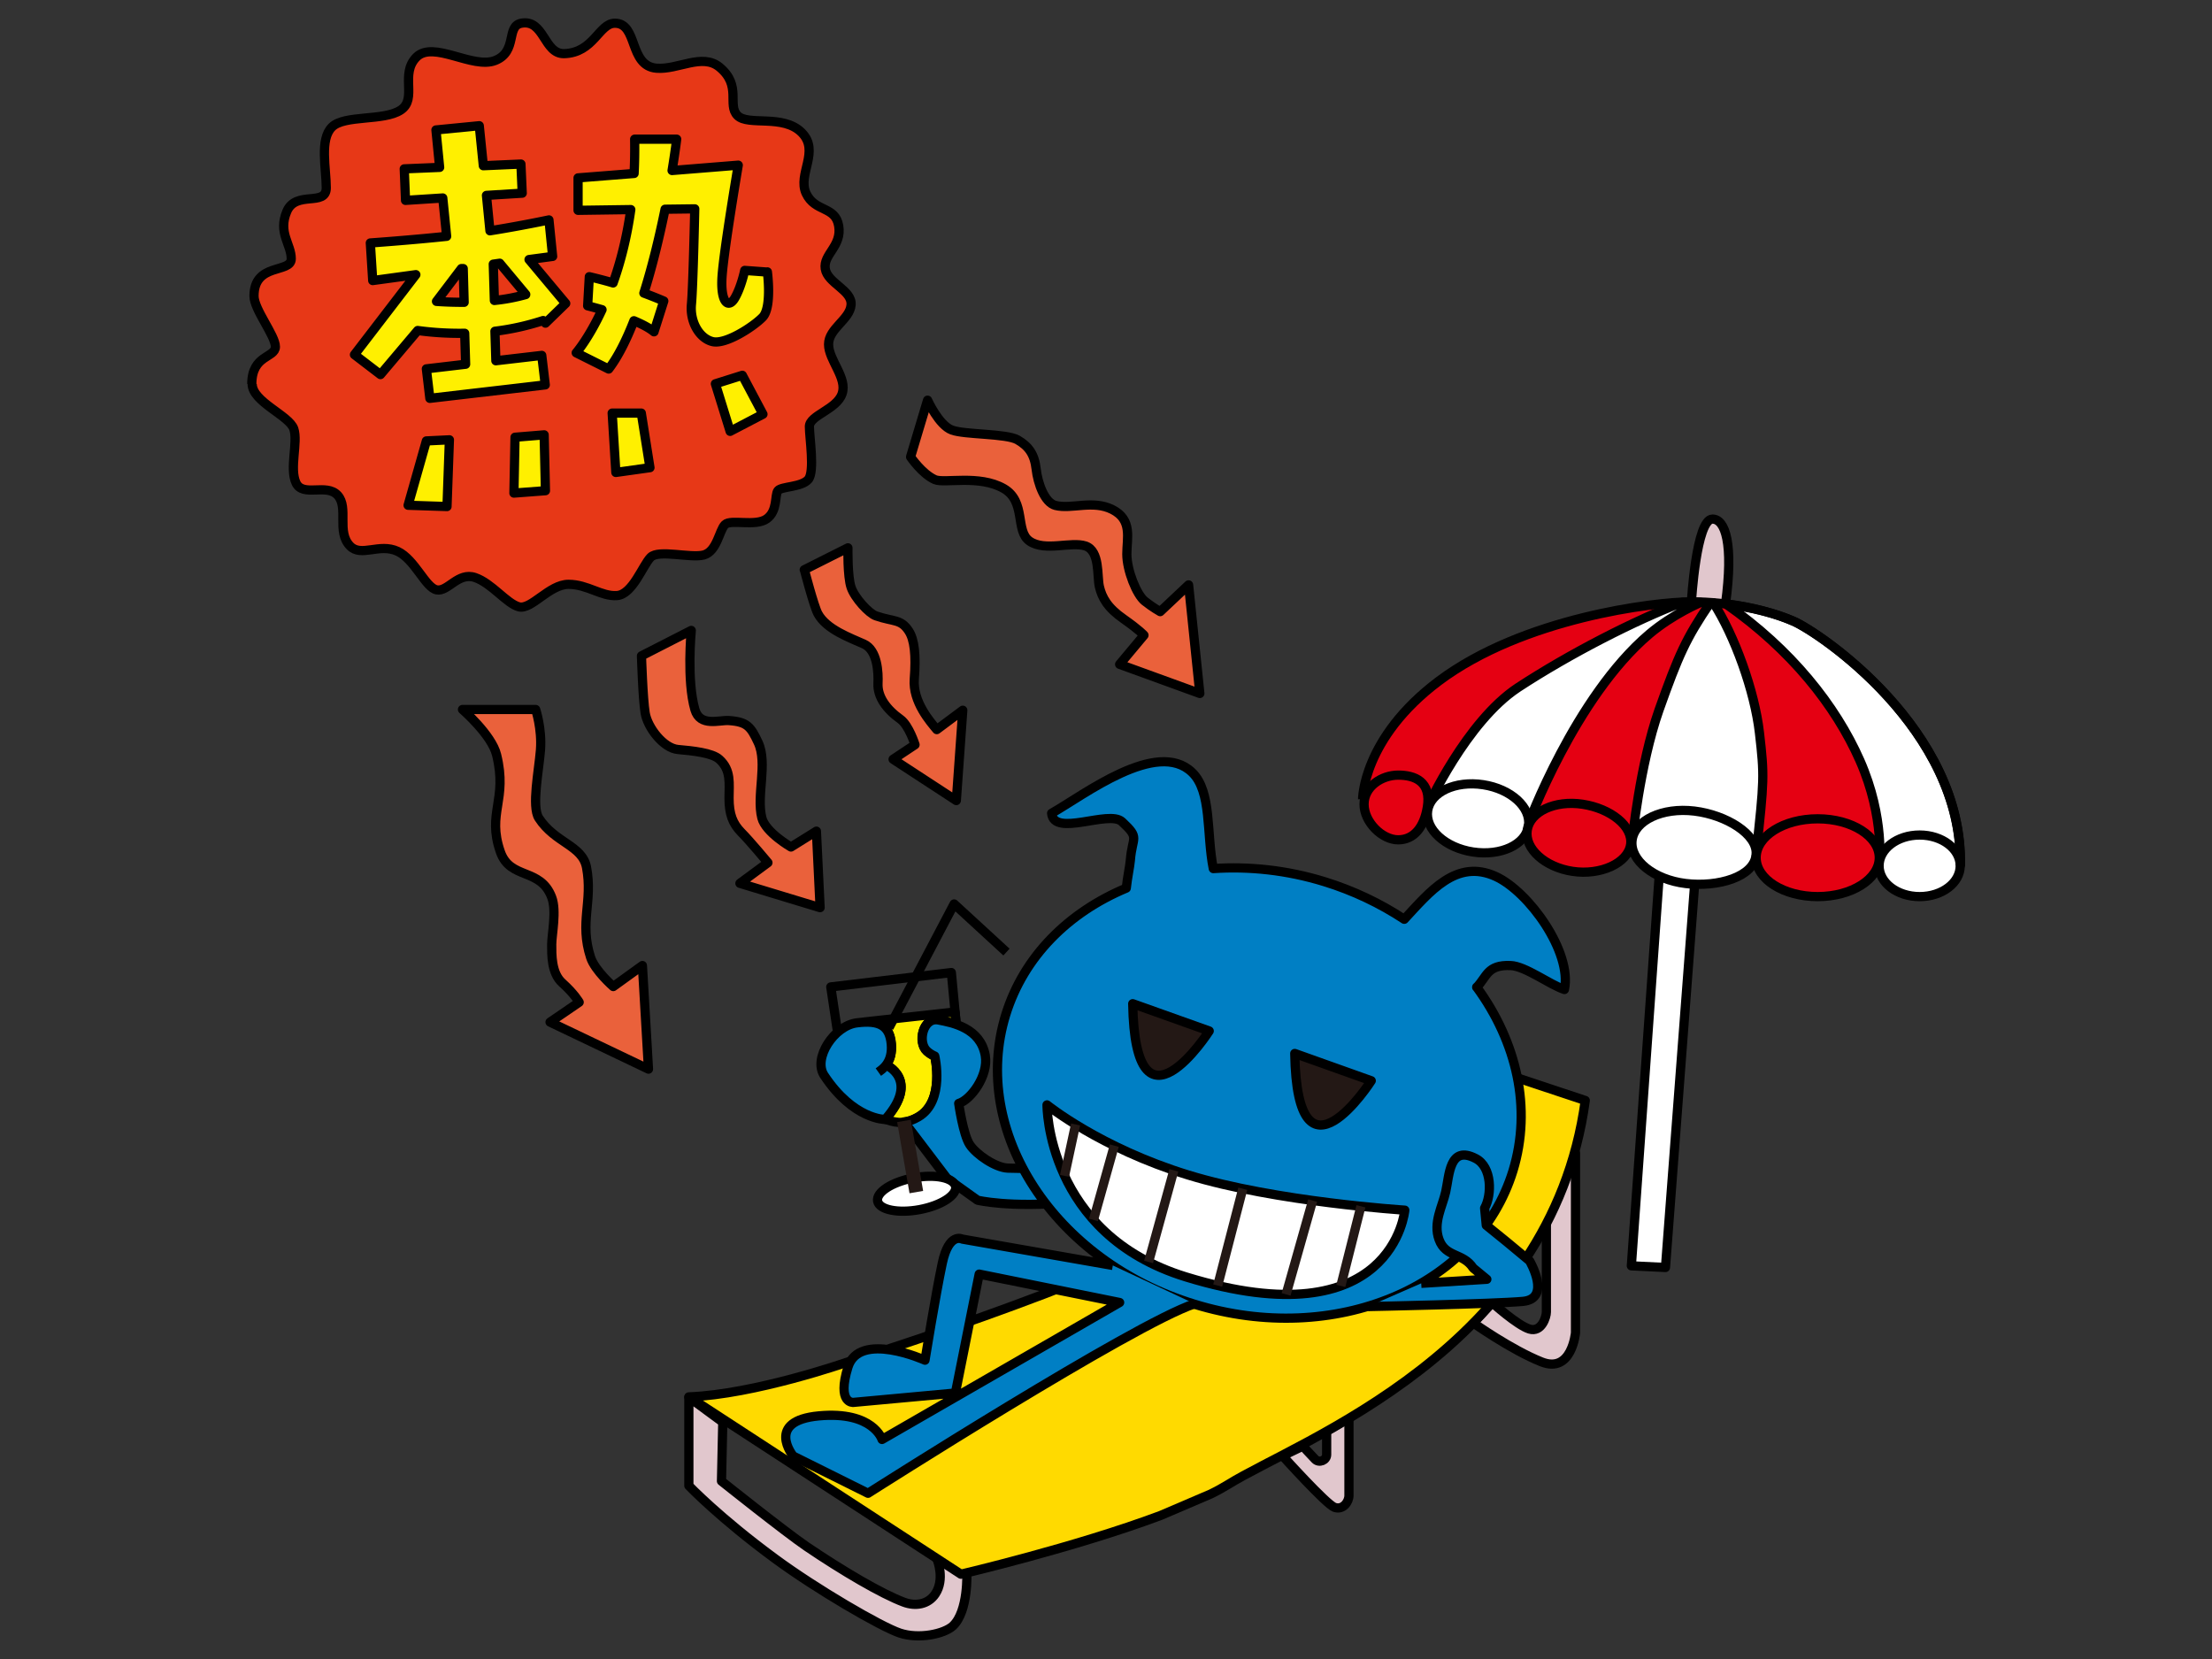 <svg xmlns="http://www.w3.org/2000/svg" id="a" viewBox="0 0 120 90"><rect x="0" y="0" width="120" height="90" fill="#333333" stroke="none"/><defs><style>.b,.c,.d,.g,.h,.j,.k,.l,.m{stroke-width:.5px}.b,.d,.g,.h,.j,.k,.l,.m{stroke:#000;stroke-linejoin:round}.b{fill:#e50012}.c{stroke:#231815}.c,.g{fill:none}.d{fill:#e1c7cd}.h{fill:#231815}.j{fill:#007fc4}.k{fill:#fff}.l{fill:#ea613b}.m{fill:#fff000}</style></defs><path d="M13.66 20.83c0-1.59 1.28-1.41 1.28-2.02s-1.16-2.02-1.16-2.75c0-1.83 2.02-1.22 2.02-2.02s-.73-1.41-.24-2.57 2.14-.24 2.14-1.28-.37-2.63.31-3.3 2.81-.31 3.73-.92-.06-1.95.85-2.87c.92-.92 3.05.67 4.28.18 1.22-.49.57-1.86 1.41-2.02 1.25-.23 1.22 1.67 2.32 1.65 1.61-.04 1.89-1.64 2.75-1.65 1.27-.01.75 2.31 2.26 2.44 1.16.1 2.48-.83 3.42-.06 1.23 1.01.4 2.05.98 2.63s2.47-.09 3.48.92-.24 2.26.24 3.3c.49 1.04 1.59.67 1.77 1.77s-.85 1.53-.73 2.32 1.47 1.16 1.4 1.96c-.06.79-1.22 1.28-1.22 2.14s1.04 1.83.73 2.69c-.3.85-1.77 1.16-1.77 1.77s.3 2.44-.06 2.87c-.37.43-1.47.37-1.65.61s0 1.1-.61 1.53-1.95 0-2.26.31c-.31.3-.43 1.46-1.16 1.65-.73.18-2.44-.31-2.87.12s-.98 2.02-1.83 2.08-1.59-.61-2.63-.61-2.02 1.4-2.69 1.22-1.47-1.28-2.38-1.59c-.92-.31-1.47.79-2.08.67s-1.18-1.65-2.12-2.09c-.99-.46-1.98.33-2.58-.29-.75-.77-.06-2.08-.67-2.75s-1.89.12-2.26-.67.12-2.2-.12-2.93-2.26-1.47-2.26-2.44" style="stroke-width:.5px;stroke:#000;stroke-linejoin:round;fill:#e73817"/><path d="m23.13 23.92-.99 3.49 2.11.07.13-3.62zM27.94 23.72l-.06 3.03 1.71-.13-.07-3.03zM33.21 22.41l.2 3.22 1.85-.26-.47-2.96zM38.81 20.82l.8 2.58 1.78-.93-1.12-2.11zM23.68 16.35l1.35-1.78h.1l.05 1.83c-.59 0-1.11-.02-1.5-.05Zm4.84-.37a10 10 0 0 1-1.7.32l-.06-1.97.35-.05 1.41 1.69Zm.95 1.41.12.14 1.1-1.07-1.99-2.38 1.28-.17-.2-1.98s-1.5.32-3.2.59l-.19-1.92 1.94-.12-.07-1.58-2.04.09L26 6.82l-2.35.23.2 2.03-1.92.08.07 1.71 2.02-.13.21 2.08c-1.99.21-4.14.36-4.14.36l.13 2.04 2.34-.32-3.33 4.34 1.41 1.08 2.02-2.39c.51.07 1.42.17 2.55.15l.05 1.68-2.13.25.19 1.6 6.26-.73-.19-1.6-2.49.29-.05-1.6c.83-.1 1.72-.29 2.61-.58ZM41.63 14.76l-1.23-.09s-.18.88-.53 1.49-.79.26-.7-1.14c.09-1.41.88-6.06.88-6.06l-3.59.29c.17-1.03.25-1.7.25-1.7h-2.28q.015.975-.03 1.86l-3.04.24v1.76l2.86-.04c-.22 1.56-.57 2.89-.96 3.98-.4-.12-.83-.23-1.29-.34l-.09 1.58s.32.08.78.21c-.72 1.56-1.4 2.34-1.4 2.34l1.76.88c.52-.68.97-1.6 1.37-2.62.43.18.82.38 1.09.6l.53-1.67s-.41-.18-1.08-.43c.48-1.52.86-3.14 1.15-4.55l1.61-.02s-.09 4.22-.18 5.18.44 1.85 1.14 2.02c.7.18 2.2-.79 2.72-1.32s.26-2.46.26-2.46Z" class="m"/><path d="M25.11 38.49h3.95s.35 1.05.26 2.2c-.09 1.14-.49 3.06-.09 3.69.88 1.36 2.36 1.47 2.59 2.68.35 1.87-.4 2.97.22 4.88.23.71 1.23 1.58 1.23 1.58l1.58-1.14.33 5.62-5.34-2.55 1.58-1.08s-.26-.46-.92-1.05c-.6-.54-.57-1.56-.57-2.09s.28-1.81 0-2.55c-.61-1.63-2.26-.93-2.79-2.48-.73-2.11.41-2.79-.2-5.25-.26-1.08-1.85-2.46-1.85-2.46ZM37.5 34.2l-2.7 1.38s.07 2.31.2 3.1.99 1.91 1.78 1.98 1.86.18 2.24.53c.66.59.53 1.32.53 2.11 0 .87.2 1.38.66 1.85.46.46 1.45 1.65 1.45 1.65l-1.52 1.12 4.35 1.32-.2-4.15-1.38.86s-1.38-.79-1.58-1.58c-.31-1.22.33-2.96-.2-4.09-.4-.85-.59-1.12-1.58-1.19-.53-.04-1.57.36-1.85-.59-.46-1.58-.2-4.28-.2-4.28ZM43.63 30.91 46 29.72s-.03 1.55.17 2.14.97 1.42 1.35 1.55c.96.33 1.35.16 1.78.82.31.47.4 1.32.3 2.6-.1 1.25.89 2.35 1.22 2.75l1.41-1.05-.35 4.9-3.43-2.24 1.19-.79s-.33-1.05-.79-1.38c-.77-.55-1.25-1.22-1.22-1.94.03-.6-.03-1.81-.76-2.14s-2.04-.79-2.5-1.65c-.22-.41-.73-2.37-.73-2.37ZM49.4 24.78l.92-3.07s.61 1.36 1.32 1.62c.7.26 2.94.18 3.56.53.61.35.92.79 1.01 1.58s.46 1.83 1.05 1.98c.88.22 2.02-.31 3.08.22 1.11.56.79 1.54.79 2.42s.53 2.2.97 2.55.84.57.84.57l1.54-1.45.61 5.89-4.35-1.58 1.32-1.58s-.22-.26-1.1-.88c-.88-.61-1.18-1.16-1.32-1.76-.13-.57.04-1.93-.75-2.2-.79-.26-2.2.31-3.03-.26-.81-.55-.17-2.15-1.41-2.86-1.33-.76-3.22-.26-3.73-.48-.7-.31-1.32-1.23-1.32-1.23Z" class="l"/><path d="M91.76 32.64s.26-4.48 1.14-4.48c.7 0 1.15 1.34.71 4.59" class="d"/><path d="m90 47.67-1.5 21 1.85.09 1.58-20.74" class="k"/><path d="M73.92 43.36s0-3.31 4.13-6.41c4.57-3.43 11.69-4.3 13.71-4.3s4.13.44 5.54 1.05 9.23 5.89 9.05 13.27l-32.42-3.6" style="fill:#e50012"/><path d="M93.64 32.76c1.38.17 2.68.51 3.65.94 1.41.61 9.23 5.88 9.05 13.27h-4.39s.33-2.58-1.05-5.71c-1.32-2.99-3.73-6.02-7.25-8.48M82.88 44.77s2.55-6.94 6.59-10.37c1.3-1.1 2.8-1.72 2.8-1.72h-1.02c-2.55.97-6.09 2.78-8.9 4.62-2.81 1.85-4.92 6.5-4.92 6.5l5.45.97M95.27 46.31c.44-4.01.45-4.21.18-6.55-.26-2.28-1.36-5.3-2.5-7.06h-.17c-1.32 1.94-1.72 2.84-2.78 5.82-1.05 2.99-1.45 7.06-1.45 7.06l6.73.71" class="k"/><path d="M82.92 44.81c-.15 1.01-1.5 1.64-3.01 1.41s-2.61-1.23-2.46-2.24 1.5-1.64 3.01-1.41 2.61 1.23 2.46 2.24M95.27 46.35c-.09 1.23-2.09 1.79-3.82 1.58s-3.04-1.26-2.91-2.34c.13-1.09 1.64-1.8 3.38-1.59 1.73.21 3.43 1.26 3.35 2.34M106.34 46.97c0 .92-.98 1.67-2.2 1.67s-2.2-.75-2.2-1.67.98-1.67 2.2-1.67 2.2.75 2.2 1.67" class="k"/><path d="M88.46 45.82c-.15 1.01-1.64 1.68-3.15 1.45s-2.61-1.23-2.46-2.23c.15-1.01 1.5-1.64 3.01-1.41s2.75 1.19 2.6 2.2M101.95 46.53c0 1.16-1.5 2.11-3.34 2.11s-3.34-.94-3.34-2.11 1.49-2.11 3.34-2.11 3.34.95 3.34 2.11M77.43 43.8c-.17 1.05-.71 1.76-1.58 1.76S74 44.6 74 43.63s.97-1.58 1.85-1.58 1.82.33 1.58 1.76" class="b"/><path d="M73.92 43.36s0-3.31 4.13-6.41c4.57-3.43 11.69-4.3 13.71-4.3s4.13.44 5.54 1.05 9.23 5.89 9.05 13.27" style="stroke-width:.5px;stroke:#000;fill:none"/><path d="m39.21 77.15-.07 3.2s3.46 2.76 4.62 3.55c1.95 1.32 4.07 2.57 5.28 3.02.62.23 1.31.13 1.7-.45.53-.79.11-1.84.11-1.84l1.6.66s.1 2.12-.76 2.92c-.47.43-1.84.73-2.88.38s-4.55-2.4-6.76-4.03c-3.01-2.21-4.68-3.96-4.68-3.96v-4.8l1.85 1.36M70.67 78.44s.47.52.68.73.62.06.62-.26v-1.27l1.21-.73v4.22c0 .35-.33.81-.79.64-.46-.18-2.81-2.79-2.81-2.79l1.1-.53M80.93 70.65s1.38 1.25 2.04 1.45.92-.66.92-.92v-5.07l1.58-3.56v9.75s-.2 2.24-1.85 1.58-3.69-2.11-3.69-2.11l.99-1.12" class="d"/><path d="M80.46 57.86 86 59.7c-1.85 13.58-15.55 18.45-19.37 20.83-.28.17-.6.35-.95.52l-2.71 1.16c-4.64 1.74-10.84 3.19-10.84 3.19l-14.76-9.62c3.56-.13 8.55-1.87 8.55-1.87s13.33-4.11 19.74-7.71 14.81-8.35 14.81-8.35" style="stroke-width:.5px;stroke:#000;stroke-linejoin:round;fill:#ffda00"/><path d="M50.71 57.3s.59 2.44-.89 3.3c-.85.49-1.4.24-1.8.12 1.92-2.16.04-2.96.04-2.96l.06-.05c.16-.23.28-.58.24-1.08-.08-.88-.52-1.22-1.45-1.19l4.9-.54.07.71v-.02c-.36-.13-.72-.2-1-.25-.81-.15-1.13 1.21-.6 1.69q.21.18.42.27" class="m"/><path d="M58.07 65.23c-3.33.3-5.04-.12-5.04-.12l-1.65-1.18-2.33-3.07c.23-.02.48-.1.77-.27 1.47-.86.89-3.3.89-3.3-.14-.06-.29-.15-.42-.27-.53-.48-.21-1.83.6-1.69.81.15 2.3.45 2.56 1.93.19 1.09-.79 2.41-1.44 2.6 0 0 .24 1.7.6 2.24s1.39 1.24 2.06 1.27c.66.03 3.69.03 3.69.03l.81-.23c.2.15.85-.23 1.07-.09" class="j"/><path d="M51.84 64.36c.09.48-.78 1.04-1.95 1.26s-2.19.01-2.28-.46c-.09-.48.78-1.04 1.95-1.26s2.19-.01 2.28.47" class="k"/><path d="M48.06 57.77s1.88.8-.04 2.96c0 0-1.72.02-3.31-2.39-.62-.93.55-2.7 1.77-2.85 1.22-.16 1.78.15 1.87 1.15.09 1.01-.49 1.37-.7 1.52" class="j"/><path d="m45.44 56.01-.37-2.47 6.54-.78.27 2.86" class="g"/><path d="m49.04 60.81.67 3.86" style="stroke:#231815;fill:none;stroke-width:.75px"/><path d="m48.23 55.75 3.53-6.71 2.84 2.61" class="g"/><path d="M80.11 53.56c.56-.58.57-1.23 1.83-1.18.8.02 2.13 1.04 2.93 1.3.42-2.03-1.92-5.3-3.72-6.13-2.15-.99-3.6.85-4.97 2.32-1.29-.85-2.74-1.55-4.33-2.04-2.04-.63-4.09-.84-6.03-.71-.38-1.91-.07-4.18-1.15-5.22-1.91-1.84-5.87 1.23-7.62 2.22.12 1.31 3.11-.2 3.82.46.99.92.55.78.45 2.1-.03.34-.16.93-.22 1.5-3.13 1.31-5.56 3.7-6.54 6.87-1.95 6.33 2.63 13.37 10.23 15.7 7.6 2.34 15.34-.9 17.29-7.24 1.04-3.4.2-6.99-1.97-9.96Z" class="j"/><path d="m61.45 54.45 4.15 1.48s-4.02 6.29-4.15-1.48ZM70.24 57.15l4.15 1.48s-4.02 6.29-4.15-1.48Z" class="h"/><path d="M56.8 59.94s2.87 2.33 7.65 3.8 11.76 1.91 11.76 1.91-.62 7.08-11.88 3.62c-7.57-2.33-7.53-9.33-7.53-9.33Z" class="k"/><path d="m58.35 61-.6 2.79M60.45 62.15l-1.13 4.03M73.83 65.44l-1.09 4.32M71.21 65.13l-1.44 5.09M67.42 64.49l-1.36 5.25M63.68 63.49l-1.37 4.97" class="c"/><path d="m60.37 68.65-8.17-1.43s-.72-.39-1.08 1.3-.94 5.27-.94 5.27-3.57-1.61-4.18.38.29 1.91.29 1.91l5.54-.51 1.29-6.45 7.62 1.54-12.89 7.43s-.48-1.55-3.42-1.28-1.4 2.18-1.4 2.18l4.06 2.02s14.41-9.19 17.72-10.28M77.1 69.62l3.56-.22-.74-.61c-.55-.84-1.49-.56-1.85-1.54-.34-.92.18-1.79.36-2.6.2-.89.19-2.55 1.63-1.8.89.46.88 1.97.48 2.69l.09.93 1.11.9 1.24 1.03s1.21 2.06-.37 2.2-8.39.28-8.39.28" class="j"/></svg>